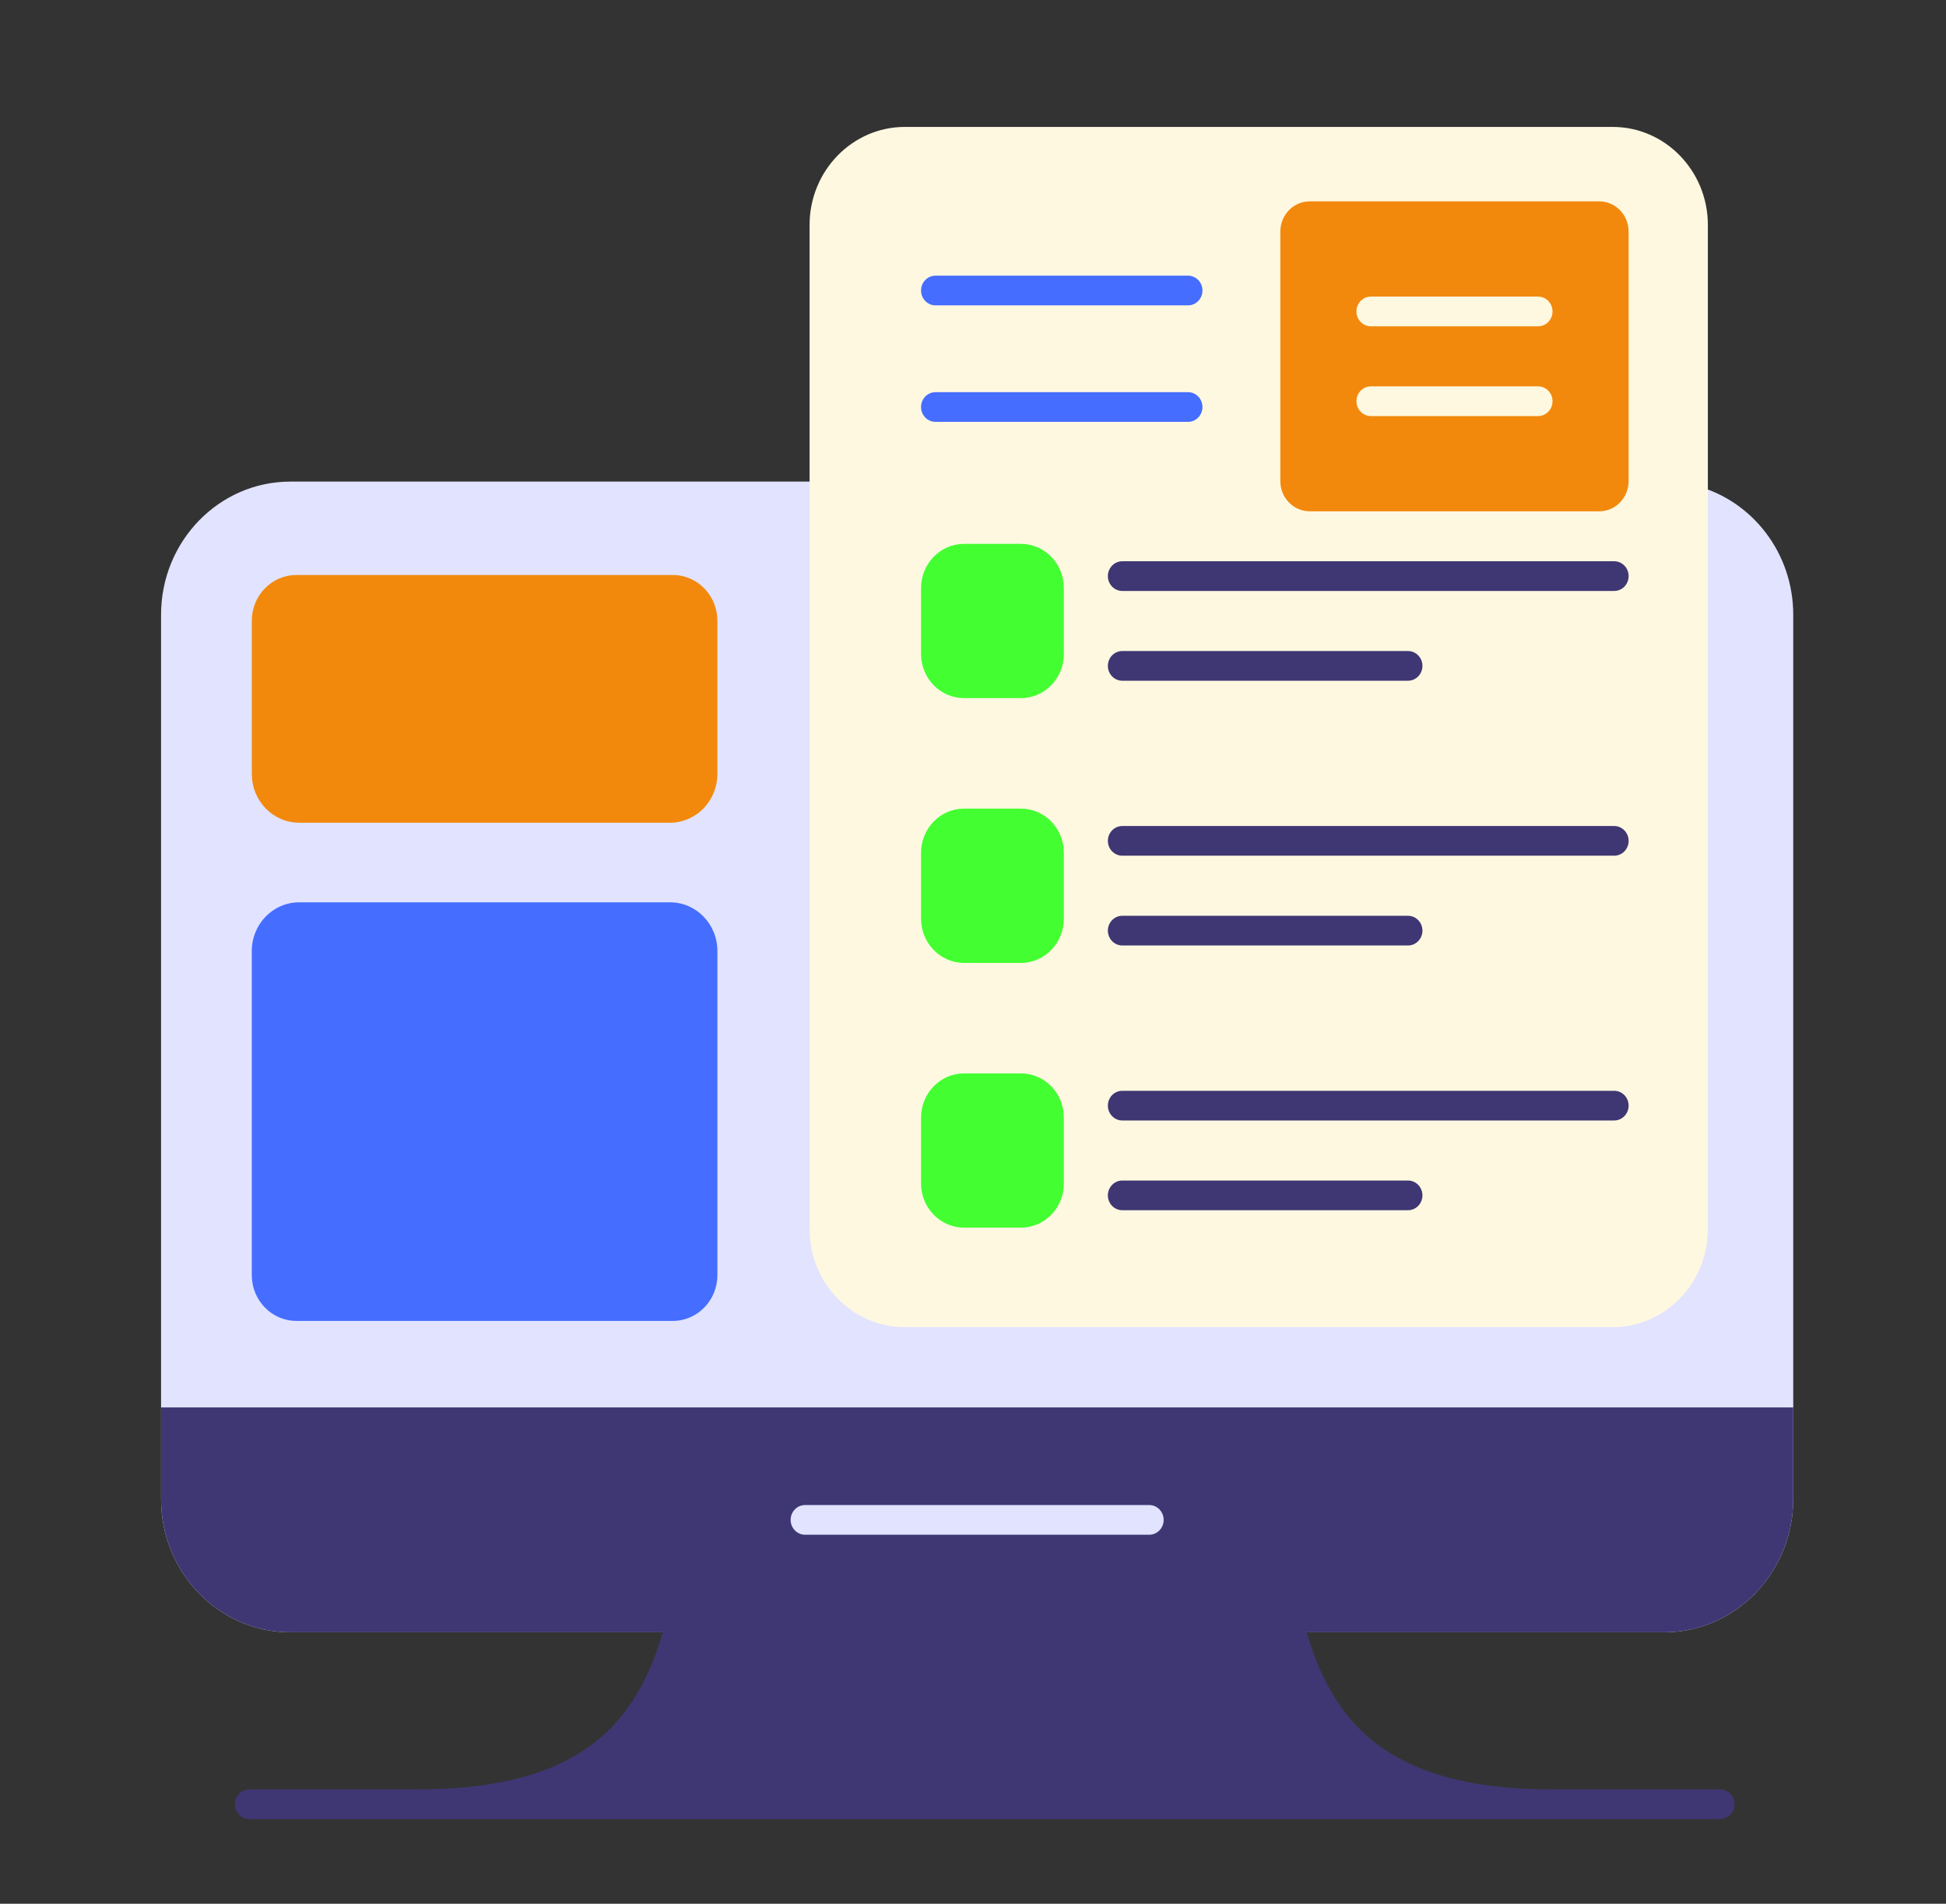 <?xml version="1.0" encoding="UTF-8"?>
<svg width="46px" height="45px" viewBox="0 0 46 45" version="1.1" xmlns="http://www.w3.org/2000/svg" xmlns:xlink="http://www.w3.org/1999/xlink">
    <rect x="0" y="0" width="46" height="45" fill="#333333" stroke="none"/>
    <title>desktops</title>
    <g id="desktops" stroke="none" fill="none" transform="translate(0.839, 0)" fill-rule="evenodd" stroke-width="1">
        <g id="Group" transform="translate(2.968, 3)">
            <path d="M16.013,8.735 L16.013,26.053 C16.013,26.944 16.716,27.668 17.582,27.668 L34.312,27.668 C35.178,27.668 35.882,26.944 35.882,26.053 L35.882,8.828 C35.882,8.719 35.931,8.616 36.015,8.55 C36.098,8.484 36.208,8.461 36.31,8.489 C37.617,8.846 38.582,10.073 38.582,11.531 L38.582,32.437 C38.582,34.174 37.212,35.584 35.525,35.584 L3.057,35.584 C1.37,35.584 0,34.174 0,32.437 L0,11.531 C0,9.794 1.37,8.384 3.057,8.384 L15.671,8.384 C15.86,8.384 16.013,8.541 16.013,8.735 Z" id="Path" fill="#E1E3FF"></path>
            <path d="M2.145,19.481 C2.145,18.845 2.646,18.329 3.264,18.329 L12.032,18.329 C12.65,18.329 13.151,18.845 13.151,19.481 L13.151,27.14 C13.151,27.738 12.679,28.223 12.099,28.223 L3.197,28.223 C2.617,28.223 2.145,27.738 2.145,27.14 L2.145,19.481 Z" id="Path" fill="#456DFF"></path>
            <path d="M13.151,15.295 C13.151,15.6 13.033,15.893 12.823,16.109 C12.613,16.325 12.329,16.447 12.032,16.447 L3.264,16.447 C2.967,16.447 2.683,16.325 2.473,16.109 C2.263,15.893 2.145,15.6 2.145,15.295 L2.145,11.675 C2.145,11.077 2.617,10.592 3.197,10.592 L12.099,10.592 C12.679,10.592 13.151,11.077 13.151,11.675 L13.151,15.295 Z" id="Path" fill="#F2890D"></path>
            <path d="M36.564,2.318 L36.564,26.053 C36.564,27.332 35.555,28.371 34.312,28.371 L17.582,28.371 C16.34,28.371 15.33,27.332 15.33,26.053 L15.33,2.318 C15.33,1.039 16.34,0 17.582,0 L34.312,0 C35.555,0 36.564,1.039 36.564,2.318 Z" id="Path" fill="#FFF8E1"></path>
            <path d="M18.306,4.218 C18.118,4.218 17.965,4.061 17.965,3.867 C17.965,3.673 18.118,3.516 18.306,3.516 L24.276,3.516 C24.464,3.516 24.617,3.673 24.617,3.867 C24.617,4.061 24.464,4.218 24.276,4.218 L18.306,4.218 Z" id="Path" fill="#456DFF"></path>
            <path d="M18.306,6.972 C18.118,6.972 17.965,6.815 17.965,6.621 C17.965,6.427 18.118,6.27 18.306,6.27 L24.276,6.27 C24.464,6.27 24.617,6.427 24.617,6.621 C24.617,6.815 24.464,6.972 24.276,6.972 L18.306,6.972 Z" id="Path" fill="#456DFF"></path>
            <path d="M34.69,2.473 L34.69,8.373 C34.69,8.767 34.38,9.086 33.997,9.086 L27.152,9.086 C26.769,9.086 26.458,8.767 26.458,8.373 L26.458,2.473 C26.458,2.079 26.769,1.76 27.152,1.76 L33.997,1.76 C34.38,1.76 34.69,2.079 34.69,2.473 Z" id="Path" fill="#F2890D"></path>
            <path d="M21.341,10.9 L21.341,12.458 C21.341,13.034 20.887,13.502 20.327,13.502 L18.98,13.502 C18.42,13.502 17.965,13.034 17.965,12.458 L17.965,10.9 C17.965,10.324 18.42,9.856 18.98,9.856 L20.327,9.856 C20.887,9.856 21.341,10.324 21.341,10.9 Z M21.341,17.159 L21.341,18.716 C21.341,19.293 20.887,19.761 20.327,19.761 L18.98,19.761 C18.42,19.761 17.965,19.293 17.965,18.716 L17.965,17.159 C17.965,16.582 18.42,16.114 18.98,16.114 L20.327,16.114 C20.887,16.114 21.341,16.582 21.341,17.159 L21.341,17.159 Z M21.341,23.417 L21.341,24.975 C21.341,25.551 20.887,26.019 20.327,26.019 L18.98,26.019 C18.42,26.019 17.965,25.551 17.965,24.975 L17.965,23.417 C17.965,22.841 18.42,22.373 18.98,22.373 L20.327,22.373 C20.887,22.373 21.341,22.841 21.341,23.417 Z" id="Shape" fill="#43FF32"></path>
            <g transform="translate(22.381, 10.267)" fill="#3F3773" id="Path">
                <path d="M0.341,0.702 C0.153,0.702 0,0.545 0,0.351 C0,0.157 0.153,0 0.341,0 L11.969,0 C12.157,0 12.31,0.157 12.31,0.351 C12.31,0.545 12.157,0.702 11.969,0.702 L0.341,0.702 Z"></path>
                <path d="M0.341,6.96 C0.153,6.96 0,6.803 0,6.609 C0,6.416 0.153,6.258 0.341,6.258 L11.969,6.258 C12.157,6.258 12.31,6.416 12.31,6.609 C12.31,6.803 12.157,6.96 11.969,6.96 L0.341,6.96 Z"></path>
                <path d="M0.341,13.219 C0.153,13.219 0,13.061 0,12.867 C0,12.674 0.153,12.517 0.341,12.517 L11.969,12.517 C12.157,12.517 12.31,12.674 12.31,12.867 C12.31,13.061 12.157,13.219 11.969,13.219 L0.341,13.219 Z"></path>
                <path d="M0.341,2.824 C0.153,2.824 0,2.667 0,2.473 C0,2.279 0.153,2.122 0.341,2.122 L7.095,2.122 C7.283,2.122 7.436,2.279 7.436,2.473 C7.436,2.667 7.283,2.824 7.095,2.824 L0.341,2.824 Z"></path>
                <path d="M0.341,9.082 C0.153,9.082 0,8.925 0,8.731 C0,8.537 0.153,8.38 0.341,8.38 L7.095,8.38 C7.283,8.38 7.436,8.537 7.436,8.731 C7.436,8.925 7.283,9.082 7.095,9.082 L0.341,9.082 Z"></path>
                <path d="M0.341,15.34 C0.153,15.34 0,15.183 0,14.989 C0,14.796 0.153,14.638 0.341,14.638 L7.095,14.638 C7.283,14.638 7.436,14.796 7.436,14.989 C7.436,15.183 7.283,15.34 7.095,15.34 L0.341,15.34 Z"></path>
            </g>
            <path d="M28.598,4.713 C28.409,4.713 28.257,4.556 28.257,4.362 C28.257,4.168 28.409,4.011 28.598,4.011 L32.551,4.011 C32.739,4.011 32.892,4.168 32.892,4.362 C32.892,4.556 32.739,4.713 32.551,4.713 L28.598,4.713 Z" id="Path" fill="#FFF8E1"></path>
            <path d="M28.598,6.835 C28.409,6.835 28.257,6.677 28.257,6.484 C28.257,6.29 28.409,6.133 28.598,6.133 L32.551,6.133 C32.739,6.133 32.892,6.29 32.892,6.484 C32.892,6.677 32.739,6.835 32.551,6.835 L28.598,6.835 Z" id="Path" fill="#FFF8E1"></path>
            <path d="M32.878,39.298 C33.066,39.298 33.219,39.455 33.219,39.649 C33.219,39.843 33.066,40 32.878,40 L6.062,40 L6.062,39.298 C8.224,39.298 9.575,38.801 10.45,38.019 C11.317,37.244 11.709,36.199 11.989,35.141 C12.029,34.988 12.164,34.882 12.318,34.882 L26.622,34.882 C26.776,34.882 26.91,34.988 26.951,35.141 C27.231,36.199 27.623,37.244 28.49,38.019 C29.365,38.801 30.715,39.298 32.878,39.298 Z" id="Path" fill="#3F3773"></path>
            <path d="M38.582,30.269 L38.582,32.437 C38.582,34.174 37.212,35.584 35.525,35.584 L3.057,35.584 C1.37,35.584 0,34.174 0,32.437 L0,30.269 L38.582,30.269 Z" id="Path" fill="#3F3773"></path>
            <path d="M15.223,33.278 C15.035,33.278 14.882,33.12 14.882,32.927 C14.882,32.733 15.035,32.576 15.223,32.576 L23.359,32.576 C23.547,32.576 23.7,32.733 23.7,32.927 C23.7,33.12 23.547,33.278 23.359,33.278 L15.223,33.278 Z" id="Path" fill="#E1E3FF"></path>
            <path d="M2.087,40 C1.899,40 1.746,39.843 1.746,39.649 C1.746,39.455 1.899,39.298 2.087,39.298 L36.852,39.298 C37.04,39.298 37.193,39.455 37.193,39.649 C37.193,39.843 37.04,40 36.852,40 L2.087,40 Z" id="Path" fill="#3F3773"></path>
        </g>
    </g>
</svg>